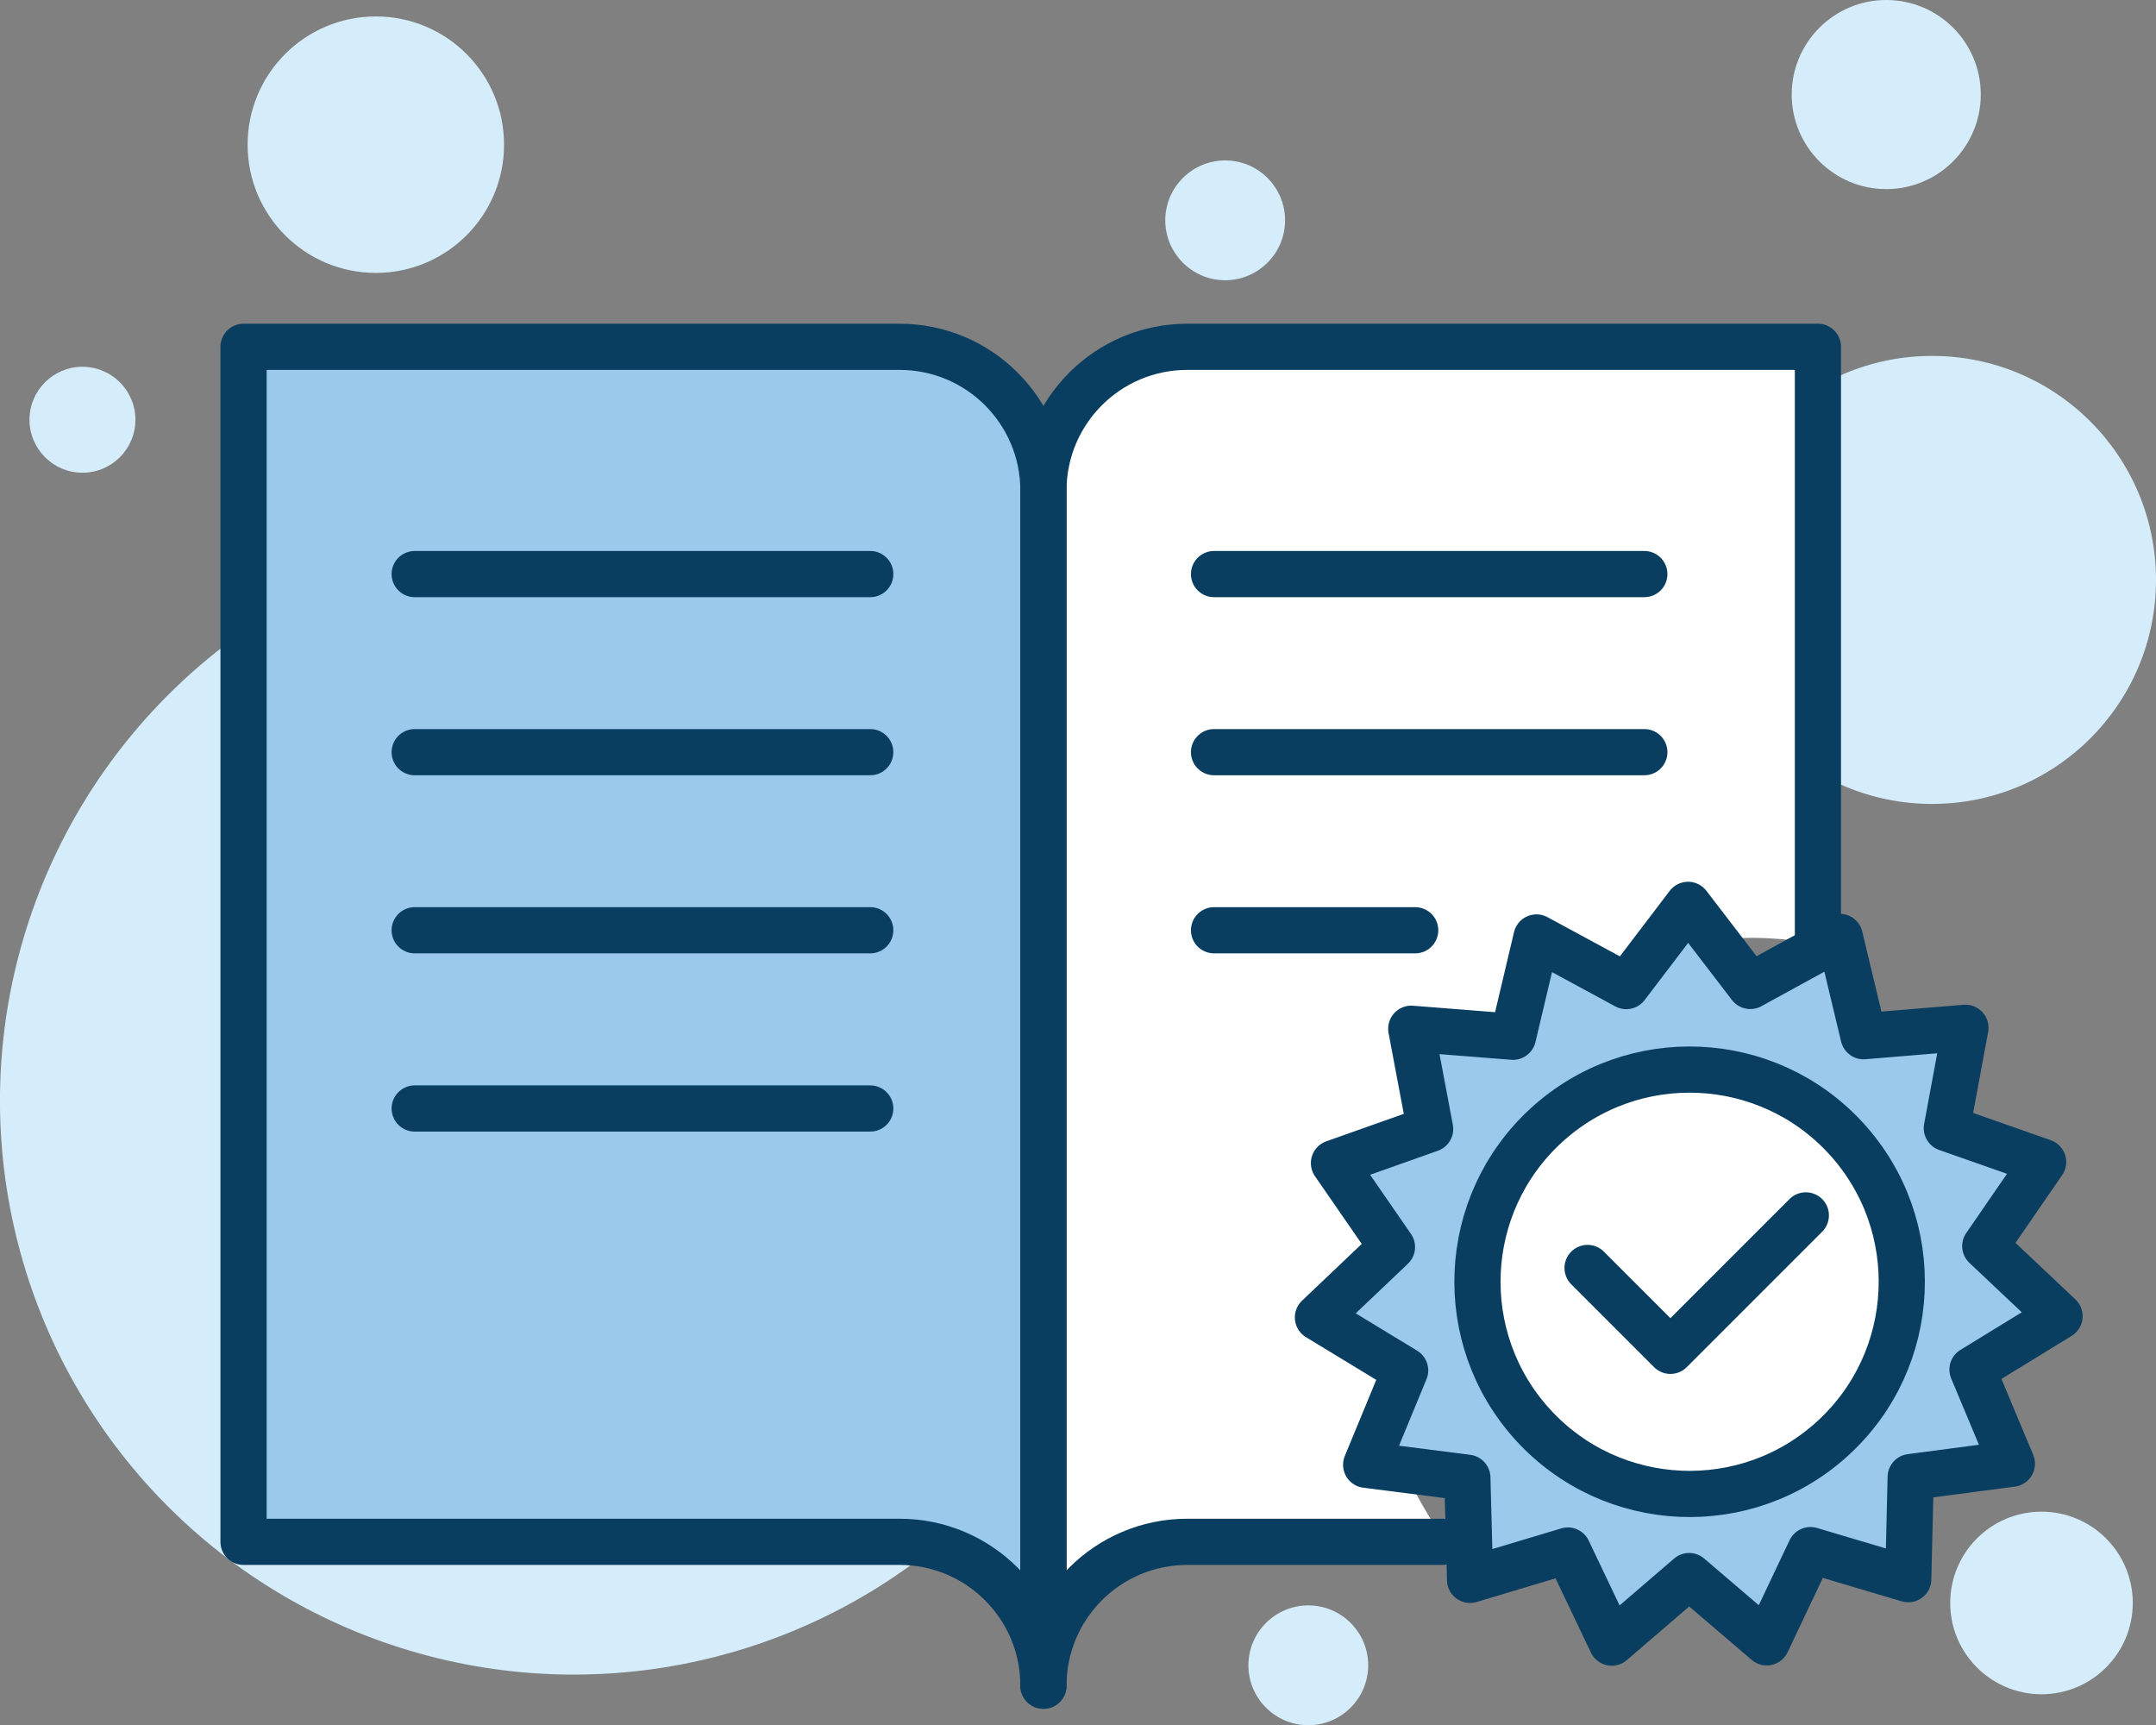 <svg xmlns="http://www.w3.org/2000/svg" id="Layer_2" viewBox="0 0 158.73 127"><rect x="0" y="0" width="158.73" height="127" fill="#808080" stroke="none"/><defs><style>      .cls-1 {        fill: #d5edfb;      }      .cls-2, .cls-3 {        fill: #fff;      }      .cls-4, .cls-5 {        fill: #9bc9ec;      }      .cls-4, .cls-3, .cls-6 {        stroke: #093e60;        stroke-linecap: round;        stroke-linejoin: round;        stroke-width: 3.4px;      }      .cls-6 {        fill: none;      }    </style></defs><g id="Layer_1-2" data-name="Layer_1"><path class="cls-1" d="M9.97,30.9c0-2.15-1.75-3.9-3.9-3.9s-3.9,1.75-3.9,3.9,1.75,3.9,3.9,3.9,3.9-1.75,3.9-3.9Z"></path><circle class="cls-1" cx="42.24" cy="81.03" r="42.24" transform="translate(-17.69 12.05) rotate(-13.45)"></circle><circle class="cls-1" cx="142.24" cy="42.69" r="16.49"></circle><circle class="cls-1" cx="27.67" cy="10.65" r="9.44"></circle><path class="cls-1" d="M145.83,6.96c0-3.85-3.12-6.96-6.96-6.96s-6.96,3.12-6.96,6.96,3.12,6.96,6.96,6.96,6.96-3.12,6.96-6.96Z"></path><path class="cls-1" d="M100.73,122.59c0-2.44-1.98-4.41-4.41-4.41s-4.41,1.98-4.41,4.41,1.98,4.41,4.41,4.41,4.41-1.98,4.41-4.41Z"></path><path class="cls-1" d="M157.02,118c0-3.71-3.01-6.72-6.72-6.72s-6.72,3.01-6.72,6.72,3.01,6.72,6.72,6.72,6.72-3.01,6.72-6.72Z"></path><path class="cls-1" d="M94.61,16.22c0-2.44-1.98-4.41-4.41-4.41s-4.41,1.98-4.41,4.41,1.98,4.41,4.41,4.41,4.41-1.98,4.41-4.41Z"></path><path class="cls-5" d="M66.23,26.4H18.81v86.22h47.42c4.09,0,7.68,2.15,9.71,5.38V36.12c0-5.36-4.36-9.71-9.71-9.71Z"></path><path class="cls-2" d="M105.72,112.42c-3.04-4.58-4.65-9.91-4.65-15.43,0-15.41,12.54-27.95,27.95-27.95,1.33,0,2.64.12,3.94.3V26.4h-45.56c-5.36,0-9.71,4.36-9.71,9.71v81.89c2.03-3.23,5.63-5.38,9.71-5.38h18.24l.07-.2Z"></path><path class="cls-6" d="M76.82,124.09c0-5.85-4.74-10.59-10.59-10.59H17.93V25.53h48.3c5.85,0,10.59,4.74,10.59,10.59v87.97Z"></path><path class="cls-6" d="M133.84,70.35V25.53h-46.43c-5.85,0-10.59,4.74-10.59,10.59v87.97c0-5.85,4.74-10.59,10.59-10.59h18.75"></path><line class="cls-6" x1="64.07" y1="42.26" x2="30.53" y2="42.26"></line><line class="cls-6" x1="64.07" y1="55.37" x2="30.53" y2="55.37"></line><line class="cls-6" x1="64.07" y1="68.48" x2="30.53" y2="68.48"></line><line class="cls-6" x1="121.06" y1="42.26" x2="89.38" y2="42.26"></line><line class="cls-6" x1="121.06" y1="55.37" x2="89.38" y2="55.37"></line><line class="cls-6" x1="104.19" y1="68.48" x2="89.38" y2="68.48"></line><line class="cls-6" x1="64.07" y1="81.6" x2="30.53" y2="81.6"></line><g><polygon class="cls-4" points="119.73 72.59 124.28 66.61 128.86 72.58 135.45 68.97 137.2 76.28 144.7 75.66 143.33 83.05 150.42 85.54 146.16 91.73 151.63 96.89 145.22 100.82 148.12 107.75 140.67 108.73 140.49 116.25 133.29 114.11 130.07 120.9 124.36 116.02 118.66 120.92 115.43 114.14 108.23 116.3 108.03 108.78 100.58 107.83 103.45 100.88 97.03 96.98 102.48 91.8 98.21 85.62 105.29 83.11 103.9 75.73 111.39 76.32 113.12 69.01 119.73 72.59"></polygon><circle class="cls-3" cx="124.39" cy="94.36" r="15.62" transform="translate(-31.08 108.66) rotate(-42.44)"></circle><polyline class="cls-6" points="116.88 93.34 122.98 99.44 132.95 89.47"></polyline></g></g></svg>